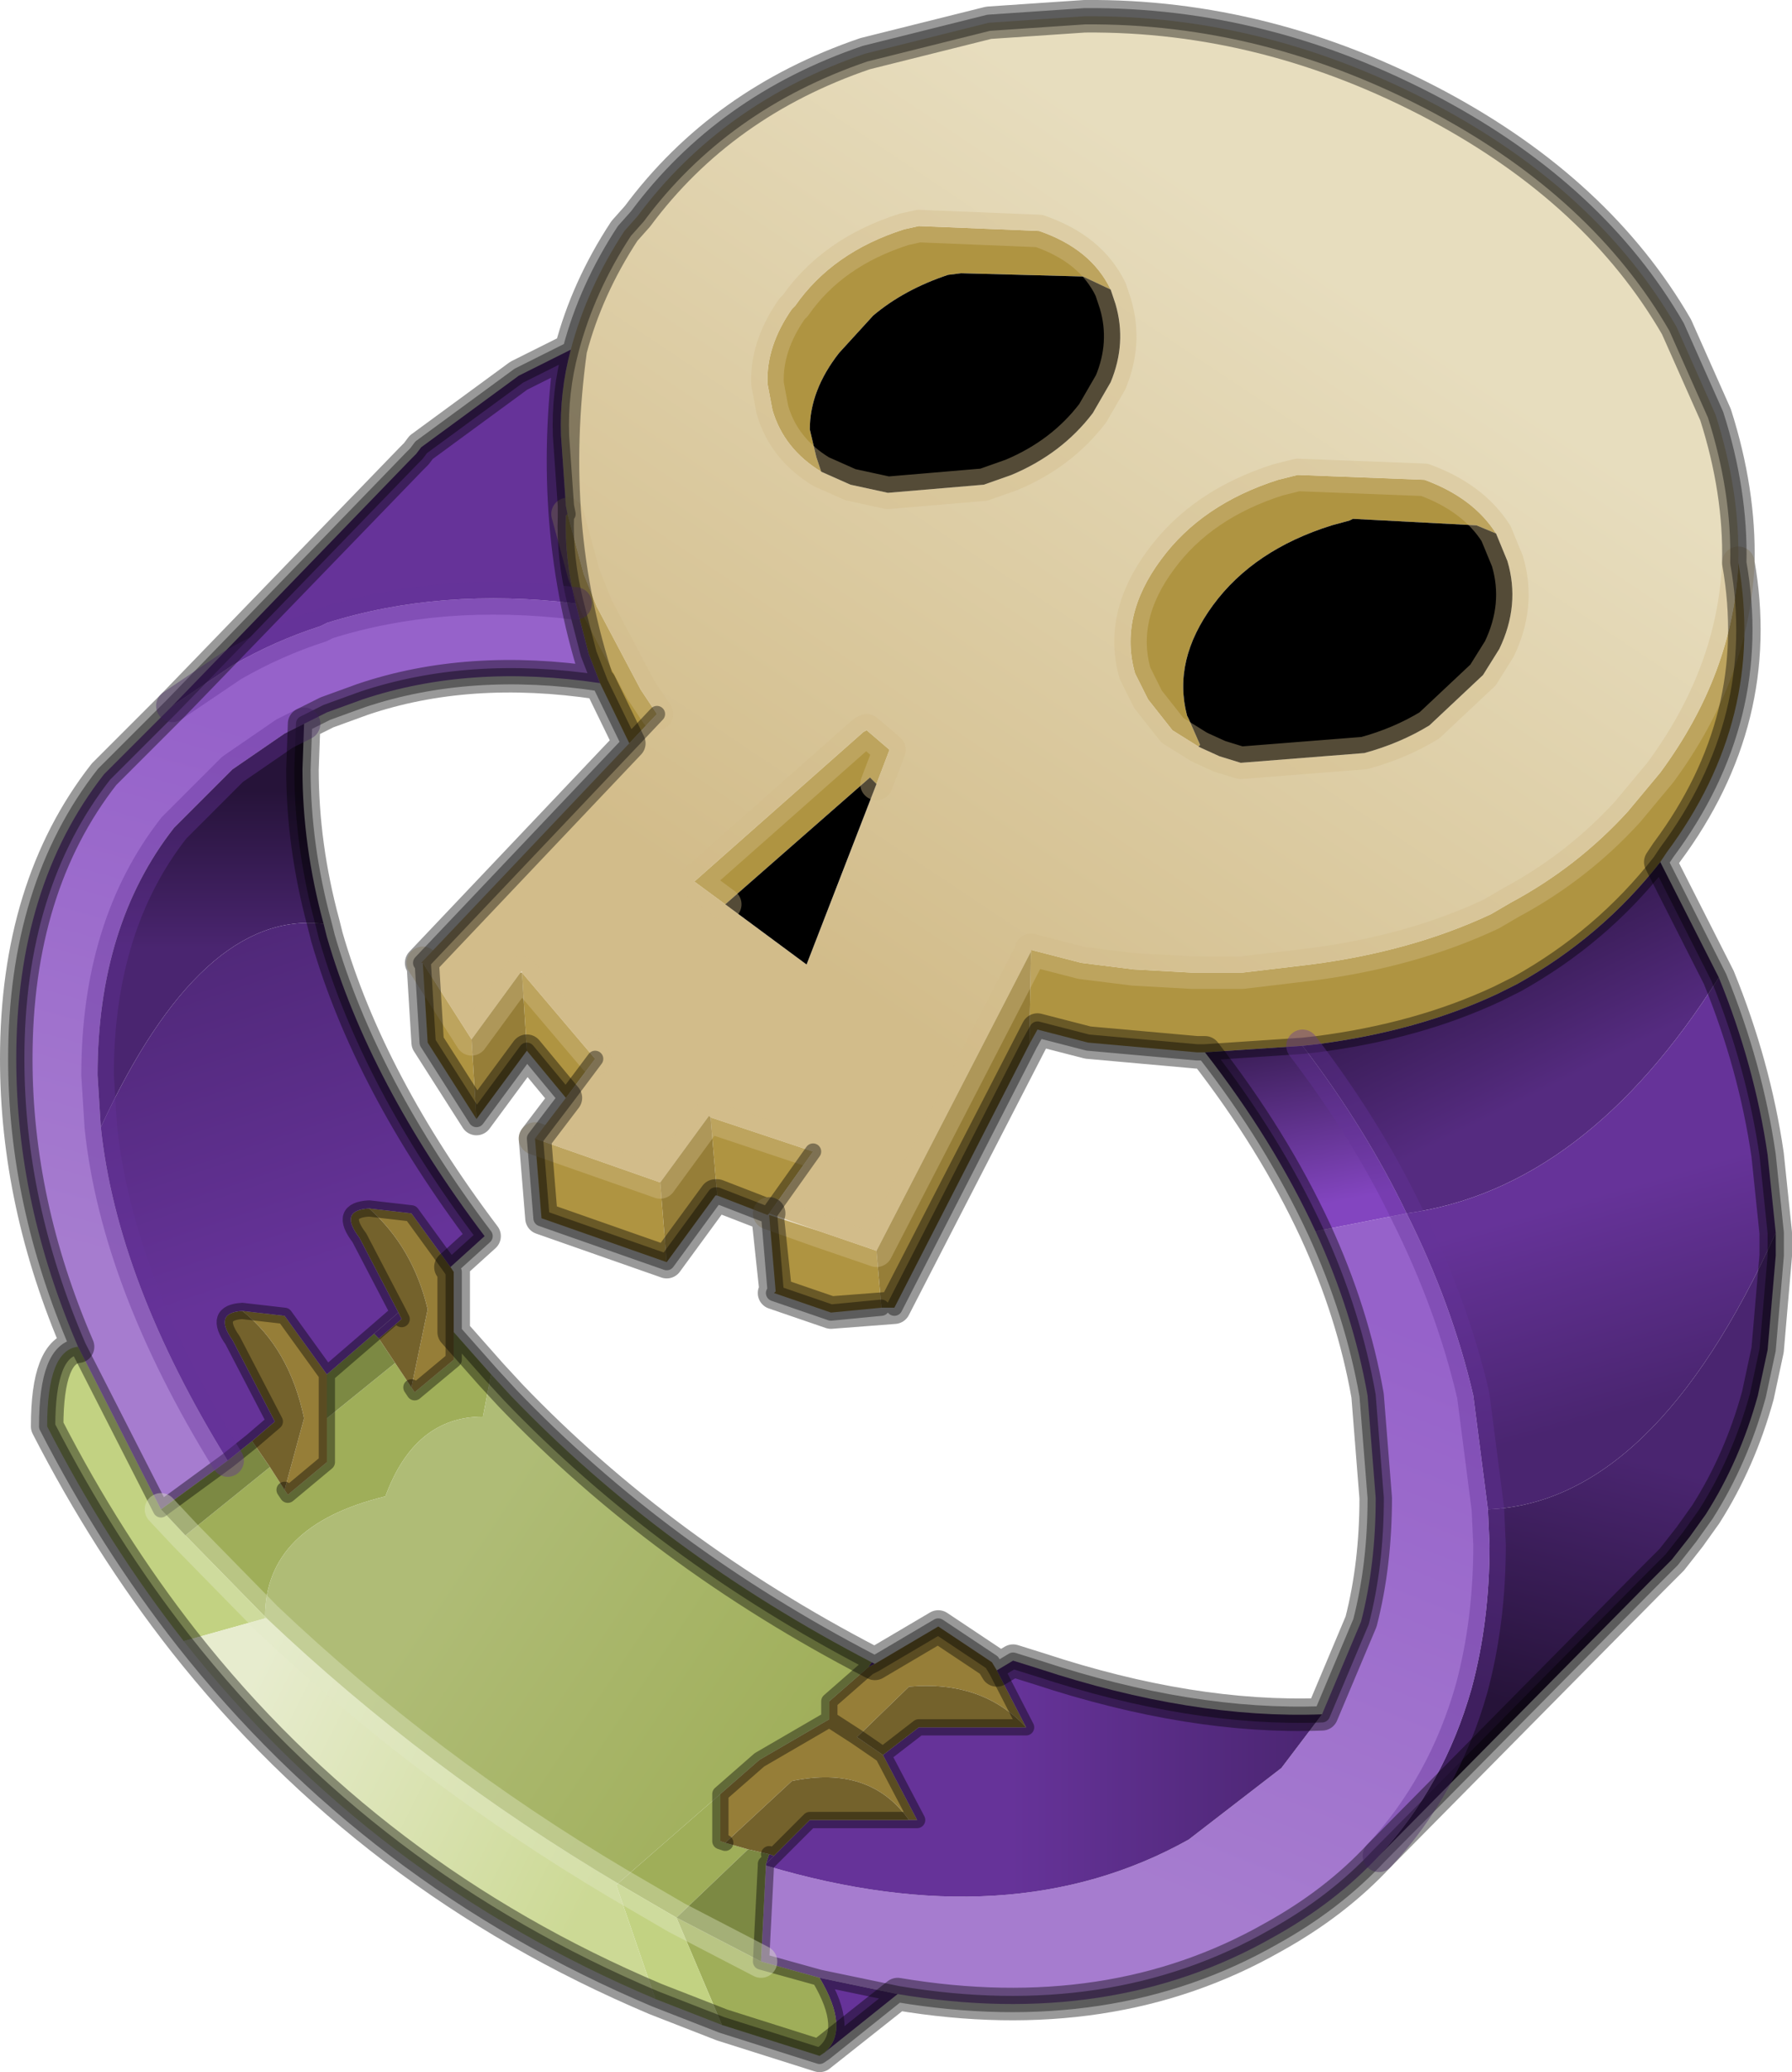 <?xml version="1.0"?>
<svg xmlns="http://www.w3.org/2000/svg" xmlns:xlink="http://www.w3.org/1999/xlink" width="55.1px" height="63.7px"><g transform="matrix(1, 0, 0, 1, -247.4, -168.1)"><use xlink:href="#object-0" width="55.1" height="63.7" transform="matrix(1, 0, 0, 1, 247.4, 168.1)"/></g><defs><g transform="matrix(1, 0, 0, 1, 27.55, 31.85)" id="object-0"><path fill-rule="evenodd" fill="#af9441" stroke="none" d="M-2.3 -17.35Q-3.45 -18.05 -3.8 -19.25L-3.95 -20.05Q-4 -21.2 -3.2 -22.35L-3.1 -22.45Q-1.95 -24.1 0.25 -24.8L0.7 -24.9L4.4 -24.75Q6 -24.2 6.6 -22.95L5.75 -23.35L2 -23.45L1.6 -23.4Q0.25 -22.95 -0.7 -22.15L-1.75 -21Q-2.65 -19.85 -2.65 -18.65L-2.45 -17.8L-2.3 -17.35M25.9 -14.55Q26.75 -9.75 23.7 -5.65L23.5 -5.35Q21.7 -3.05 19.1 -1.6L18.5 -1.3Q16.05 -0.15 12.95 0.25L12.5 0.3L9.5 0.5L9.25 0.5L5.9 0.2L4.35 -0.2L4.1 0.25L4.15 -2.6L4.15 -2.65L5.7 -2.25L7.3 -2.05L9.1 -1.95L10.65 -1.95L12.75 -2.2Q15.85 -2.6 18.3 -3.75L18.9 -4.1Q20.95 -5.2 22.5 -6.9L23.5 -8.1Q25.75 -11.15 25.9 -14.55M-10.1 -16.05L-9.6 -14.2L-9.2 -13.2L-7.85 -10.65L-7.35 -9.9L-8.2 -9L-9.1 -10.85L-9.45 -11.75L-9.85 -13.3Q-10.2 -14.7 -10.15 -16L-10.1 -16.05M-14.55 -2.25L-13.05 0.1L-12.9 2.55L-14.4 0.2L-14.55 -2.25M-11.5 -1.95L-9.25 0.7L-10.15 1.9L-11.35 0.45L-11.5 -1.95M-11.1 3.15L-7.25 4.5L-7.05 6.95L-10.9 5.6L-11.1 3.15M-5.7 2.5L-2.55 3.55L-3.9 5.45L-3.95 5.5L-5.5 4.9L-5.7 2.5M-2.35 6L-0.6 6.6L-0.45 8.35L-2 8.5L-3.75 7.9L-3.7 7.85L-3.9 5.5L-2.35 6M18.45 -15.45L17.85 -15.7L14.05 -15.9L13.95 -15.85L13.4 -15.7Q11 -14.95 9.75 -13.25Q8.5 -11.55 8.95 -9.85L9 -9.75L9.35 -8.95L9.3 -8.9L8.5 -9.4L7.75 -10.35L7.35 -11.15Q6.85 -12.9 8.15 -14.65Q9.4 -16.35 11.75 -17.1L12.15 -17.2L12.35 -17.25L16.25 -17.1Q17.75 -16.55 18.45 -15.45M-0.6 -7.75L-0.8 -7.95L-5.25 -4.05L-6.2 -4.75L-1 -9.35L-0.9 -9.4L-0.2 -8.8L-0.6 -7.75"/><path fill-rule="evenodd" fill="url(#gradient-L298ab738d93cfb1dfc7774584758390f)" stroke="none" d="M6.6 -22.95Q6 -24.2 4.4 -24.75L0.7 -24.9L0.25 -24.8Q-1.95 -24.1 -3.1 -22.45L-3.2 -22.35Q-4 -21.2 -3.95 -20.05L-3.8 -19.25Q-3.45 -18.05 -2.3 -17.35L-1.4 -16.95L-0.25 -16.7L2.7 -16.95L3.55 -17.25Q5.1 -17.9 6.05 -19.15L6.6 -20.1Q7.1 -21.3 6.75 -22.5L6.6 -22.95M-10 -21.1Q-9.5 -23 -8.35 -24.75L-7.95 -25.2Q-5.35 -28.7 -0.95 -30.2L2.85 -31.15L5.8 -31.35Q11.4 -31.4 16.65 -28.6Q21.6 -25.95 24 -21.8L25.2 -19.1Q25.95 -16.75 25.9 -14.55Q25.75 -11.15 23.5 -8.1L22.5 -6.9Q20.95 -5.2 18.9 -4.1L18.3 -3.75Q15.85 -2.6 12.75 -2.2L10.65 -1.95L9.1 -1.95L7.3 -2.05L5.7 -2.25L4.15 -2.65L4.15 -2.6L-0.6 6.6L-2.35 6L-3.9 5.45L-2.55 3.55L-5.7 2.5L-5.75 2.45L-7.25 4.5L-11.1 3.15L-10.15 1.9L-9.25 0.7L-11.5 -1.95L-11.5 -2L-11.55 -1.95L-13.05 0.1L-14.55 -2.25L-14.6 -2.25L-8.2 -9L-7.35 -9.9L-7.85 -10.65L-9.2 -13.2L-9.6 -14.2L-10.1 -16.05L-10.15 -16.3L-10.3 -18.45Q-10.35 -19.8 -10 -21.1M18.45 -15.45Q17.75 -16.55 16.25 -17.1L12.35 -17.25L12.15 -17.2L11.75 -17.1Q9.4 -16.35 8.15 -14.65Q6.85 -12.9 7.35 -11.15L7.75 -10.35L8.5 -9.4L9.3 -8.9L9.4 -8.85L9.95 -8.6L10.6 -8.4L14.4 -8.7Q15.5 -9 16.4 -9.55L18.05 -11.1L18.55 -11.9Q19.2 -13.25 18.8 -14.6L18.45 -15.45M-0.6 -7.75L-0.2 -8.8L-0.9 -9.4L-1 -9.35L-6.2 -4.75L-5.25 -4.05L-2.75 -2.2L-0.6 -7.75"/><path fill-rule="evenodd" fill="#000000" stroke="none" d="M-2.3 -17.35L-2.45 -17.8L-2.65 -18.65Q-2.65 -19.85 -1.75 -21L-0.7 -22.15Q0.25 -22.95 1.6 -23.4L2 -23.45L5.75 -23.35L6.6 -22.95L6.75 -22.5Q7.1 -21.3 6.6 -20.1L6.05 -19.15Q5.1 -17.9 3.55 -17.25L2.7 -16.95L-0.25 -16.7L-1.4 -16.95L-2.3 -17.35M9.3 -8.9L9.35 -8.95L9 -9.75L8.95 -9.85Q8.5 -11.55 9.75 -13.25Q11 -14.95 13.4 -15.7L13.95 -15.85L14.05 -15.9L17.85 -15.7L18.45 -15.45L18.8 -14.6Q19.2 -13.25 18.55 -11.9L18.05 -11.1L16.4 -9.55Q15.5 -9 14.4 -8.7L10.6 -8.4L9.95 -8.6L9.4 -8.85L9.3 -8.9M-5.25 -4.05L-0.8 -7.95L-0.6 -7.75L-2.75 -2.2L-5.25 -4.05"/><path fill-rule="evenodd" fill="url(#gradient-Lb11fb425db7b1fa76717b86e0bc087f8)" stroke="none" d="M23.5 -5.35L25.3 -1.8Q21.2 4.7 15.7 5.45Q14.45 2.85 12.5 0.3L12.95 0.25Q16.05 -0.15 18.5 -1.3L19.1 -1.6Q21.7 -3.05 23.5 -5.35"/><path fill-rule="evenodd" fill="url(#gradient-L4ba345f2148f3f378611a3e3951df135)" stroke="none" d="M25.3 -1.8Q26.4 0.9 26.8 3.65L27.05 6.05Q23.3 14.35 18.2 14.55L17.75 11.05Q17.1 8.25 15.7 5.45Q21.2 4.7 25.3 -1.8"/><path fill-rule="evenodd" fill="url(#gradient-Lf971382b341275723b014b4eec9f524a)" stroke="none" d="M27.05 6.05L27.05 6.75L26.8 9.65L26.5 11.05Q25.95 13.05 24.9 14.7L24.4 15.4L23.85 16.1L23.5 16.45L23.2 16.75L14.85 25.2Q16.85 23.05 17.7 20.05Q18.25 18 18.25 15.65L18.2 14.55Q23.3 14.35 27.05 6.05"/><path fill-rule="evenodd" fill="url(#gradient-Leae58eb13f63a0f2bedbc7115f5bc776)" stroke="none" d="M14.85 25.2Q13.5 26.65 11.6 27.7Q6.6 30.55 0.05 29.45L-2.35 28.95L-4.15 28.45L-4 25.5Q3.55 27.75 9 24.7L11.85 22.5L13.1 20.85L14.3 18Q14.75 16.25 14.75 14.2L14.5 11.05Q14.05 8.5 12.9 6L15.7 5.45Q17.1 8.25 17.75 11.05L18.2 14.55L18.25 15.65Q18.25 18 17.7 20.05Q16.85 23.05 14.85 25.2"/><path fill-rule="evenodd" fill="#663399" stroke="none" d="M0.05 29.45L-2.2 31.25Q-1.4 30.55 -2.35 28.95L0.05 29.45M-22.25 -10.15L-14.9 -17.75L-14.75 -17.9L-14.6 -18.1L-11.6 -20.3L-10 -21.1Q-10.35 -19.8 -10.3 -18.45L-10.15 -16.3L-10.1 -16.05L-10.15 -16L-10.15 -16.3L-10.15 -16Q-10.2 -14.7 -9.85 -13.3Q-14 -13.8 -17.5 -12.7L-17.7 -12.6Q-19.1 -12.15 -20.4 -11.4L-22.25 -10.15M-0.65 19.3L-0.85 19.4L-0.75 19.25L-0.65 19.3M-3.75 25.2L-4 25.45L-3.9 25.15L-3.75 25.2M-16.05 9.15L-15.3 8.5L-15.2 8.7L-15.9 9.3L-16.05 9.15"/><path fill-rule="evenodd" fill="#9fae59" stroke="none" d="M-2.2 31.25L-2.35 31.35L-5.35 30.4L-6.75 27.1L-4.55 25L-5.25 24.8L-5.4 24.75L-5.4 23.3L-8.55 26.05L-6.75 27.1L-4.15 28.45L-2.35 28.95Q-1.4 30.55 -2.2 31.25M-13.6 9.1L-12.45 10.4L-12.7 11.7Q-14.8 11.7 -15.7 14.15Q-19.4 15.05 -19.4 17.85L-21.85 15.35L-19.25 13.25L-18.8 13.95L-18.7 14.1L-17.5 13.1L-17.5 11.75L-15.4 10.05L-14.9 10.8L-14.8 10.95L-13.6 9.95L-13.6 9.1"/><path fill-rule="evenodd" fill="#c2d282" stroke="none" d="M-5.35 30.4L-7.4 29.6L-8.6 26.1L-8.55 26.05L-6.75 27.1L-5.35 30.4M-21.9 18.6Q-24.25 15.6 -26.1 12Q-26.1 9.65 -25.15 9.55L-22.6 14.55L-21.85 15.35L-19.4 17.85L-19.4 17.9L-21.9 18.6"/><path fill-rule="evenodd" fill="url(#gradient-L40f2e16d41c112dbc41215fe7172f992)" stroke="none" d="M-7.4 29.6Q-16.15 25.9 -21.9 18.6L-19.4 17.9L-19.35 17.9Q-14.45 22.55 -8.55 26.05L-8.6 26.1L-7.4 29.6"/><path fill-rule="evenodd" fill="url(#gradient-Lde9f5f8a178517c1e72a182ab86eec26)" stroke="none" d="M-25.15 9.55Q-27.05 5.15 -27.05 0.7Q-27.05 -4.6 -24.35 -8.05L-22.25 -10.15L-20.4 -11.4Q-19.1 -12.15 -17.7 -12.6L-17.5 -12.7Q-14 -13.8 -9.85 -13.3L-9.45 -11.75L-9.1 -10.85Q-13.1 -11.45 -16.4 -10.35L-17.5 -9.95L-18.2 -9.6L-18.8 -9.3L-20.4 -8.2L-22.2 -6.4Q-24.55 -3.4 -24.55 1.2L-24.45 2.8Q-23.95 7.55 -20.55 13.05L-22.6 14.55L-25.15 9.55"/><path fill-rule="evenodd" fill="#967e38" stroke="none" d="M-13.05 0.1L-11.55 -1.95L-11.5 -1.95L-11.35 0.45L-12.9 2.55L-13.05 0.1M-7.25 4.5L-5.75 2.45L-5.7 2.5L-5.5 4.9L-5.55 4.9L-7.05 6.95L-7.25 4.5M-0.6 6.6L4.15 -2.6L4.1 0.25L-0.05 8.35L-0.45 8.35L-0.6 6.6M4 21.25Q2.65 19.8 0.4 20L-1.2 21.55L-2.05 21L-2.05 20.45L-0.85 19.4L-0.65 19.3L1.3 18.15L2.95 19.25L3.1 19.5L4 21.25M-2.05 21L-1.2 21.55L-0.4 22.1L0.65 24.1L0.4 24.1Q-0.8 22.4 -3.2 22.9L-5.25 24.8L-5.4 24.75L-5.4 23.3L-4.2 22.25L-2.05 21M-13.7 7.1L-13.6 7.25L-13.6 9.1L-13.6 9.95L-14.8 10.95L-14.9 10.8L-14.4 8.4Q-14.85 6.5 -16.2 5.3L-14.9 5.45L-13.7 7.1M-17.5 10.4L-17.5 11.75L-17.5 13.1L-18.7 14.1L-18.8 13.95L-18.2 11.75Q-18.65 9.6 -20.1 8.45L-18.8 8.6L-17.5 10.4"/><path fill-rule="evenodd" fill="url(#gradient-L6022b711ce9e5dfddd3d510336437c1e)" stroke="none" d="M15.7 5.45L12.9 6Q11.6 3.2 9.5 0.5L12.5 0.3Q14.45 2.85 15.7 5.45"/><path fill-rule="evenodd" fill="url(#gradient-La5394c01e84f5d8bb0bbcbe9f9db6984)" stroke="none" d="M13.1 20.85L11.85 22.5L9 24.7Q3.55 27.75 -4 25.5L-4 25.45L-3.75 25.2L-2.65 24.1L0.4 24.1L0.65 24.1L-0.4 22.1L0.7 21.25L4 21.25L3.1 19.5L3.6 19.2L4.4 19.45Q9.1 21 13.1 20.85"/><path fill-rule="evenodd" fill="#7c8943" stroke="none" d="M-4 25.5L-4.15 28.45L-6.75 27.1L-4.55 25L-3.9 25.15L-4 25.45L-4 25.5M-15.9 9.3L-15.4 10.05L-17.5 11.75L-17.5 10.4L-16.05 9.15L-15.9 9.3M-19.25 13.25L-21.85 15.35L-22.6 14.55L-20.55 13.05L-19.8 12.45L-19.25 13.25"/><path fill-rule="evenodd" fill="#74622c" stroke="none" d="M-1.2 21.55L0.4 20Q2.65 19.8 4 21.25L0.7 21.25L-0.4 22.1L-1.2 21.55M0.4 24.1L-2.65 24.1L-3.75 25.2L-3.9 25.15L-4.55 25L-5.25 24.8L-3.2 22.9Q-0.8 22.4 0.4 24.1M-15.3 8.5L-16.5 6.2Q-17.15 5.35 -16.2 5.3Q-14.85 6.5 -14.4 8.4L-14.9 10.8L-15.4 10.05L-15.9 9.3L-15.2 8.7L-15.3 8.5M-20.1 8.45Q-18.65 9.6 -18.2 11.75L-18.8 13.95L-19.25 13.25L-19.8 12.45L-19.1 11.85L-20.4 9.35Q-21 8.5 -20.1 8.45"/><path fill-rule="evenodd" fill="url(#gradient-Lbc9a8fba81897ee8fa32df5c1d6992e3)" stroke="none" d="M-0.85 19.4L-2.05 20.45L-2.05 21L-4.2 22.25L-5.4 23.3L-8.55 26.05Q-14.45 22.55 -19.35 17.9L-19.4 17.85Q-19.4 15.05 -15.7 14.15Q-14.8 11.7 -12.7 11.7L-12.45 10.4L-11.85 11.05Q-7.2 15.9 -0.75 19.25L-0.85 19.4"/><path fill-rule="evenodd" fill="url(#gradient-L8d94be2bbee2a2505a5784be0ac1554b)" stroke="none" d="M-24.45 2.8L-24.55 1.2Q-24.55 -3.4 -22.2 -6.4L-20.4 -8.2L-18.8 -9.3L-18.2 -9.6L-18.25 -8.2Q-18.25 -5.85 -17.6 -3.45Q-21.35 -3.9 -24.45 2.8"/><path fill-rule="evenodd" fill="url(#gradient-L3f3d6a098417d150c449f31d385464c5)" stroke="none" d="M-17.6 -3.45L-17.5 -3.05Q-16.2 1.45 -12.65 6.15L-13.7 7.1L-14.9 5.45L-16.2 5.3Q-17.15 5.35 -16.5 6.2L-15.3 8.5L-16.05 9.15L-17.5 10.4L-18.8 8.6L-20.1 8.45Q-21 8.5 -20.4 9.35L-19.1 11.85L-19.8 12.45L-20.55 13.05Q-23.95 7.55 -24.45 2.8Q-21.35 -3.9 -17.6 -3.45"/><path fill-rule="evenodd" fill="#ccd995" stroke="none" d="M-19.4 17.85L-19.35 17.9L-19.4 17.9L-19.4 17.85"/><path fill="none" stroke="#d2bc8a" stroke-opacity="0.4" stroke-width="1" stroke-linecap="round" stroke-linejoin="round" d="M6.6 -22.95Q6 -24.2 4.4 -24.75L0.7 -24.9L0.25 -24.8Q-1.95 -24.1 -3.1 -22.45L-3.2 -22.35Q-4 -21.2 -3.95 -20.05L-3.8 -19.25Q-3.45 -18.05 -2.3 -17.35L-1.4 -16.95L-0.25 -16.7L2.7 -16.95L3.55 -17.25Q5.1 -17.9 6.05 -19.15L6.6 -20.1Q7.1 -21.3 6.75 -22.5L6.6 -22.95M-10.1 -16.05L-9.6 -14.2L-9.2 -13.2L-7.85 -10.65L-7.35 -9.9M-14.55 -2.25L-13.05 0.1L-11.55 -1.95M-11.5 -1.95L-9.25 0.7M-11.1 3.15L-7.25 4.5L-5.75 2.45L-5.7 2.5L-2.55 3.55M-3.9 5.45L-2.35 6L-0.6 6.6L4.15 -2.6L4.15 -2.65L5.7 -2.25L7.3 -2.05L9.1 -1.95L10.65 -1.95L12.75 -2.2Q15.85 -2.6 18.3 -3.75L18.9 -4.1Q20.95 -5.2 22.5 -6.9L23.5 -8.1Q25.75 -11.15 25.9 -14.55M18.45 -15.45Q17.75 -16.55 16.25 -17.1L12.35 -17.25L12.15 -17.2L11.75 -17.1Q9.4 -16.35 8.15 -14.65Q6.85 -12.9 7.35 -11.15L7.75 -10.35L8.5 -9.4L9.3 -8.9L9.4 -8.85L9.95 -8.6L10.6 -8.4L14.4 -8.7Q15.5 -9 16.4 -9.55L18.05 -11.1L18.55 -11.9Q19.2 -13.25 18.8 -14.6L18.45 -15.45M-0.6 -7.75L-0.2 -8.8L-0.9 -9.4L-1 -9.35L-6.2 -4.75L-5.25 -4.05"/><path fill="none" stroke="#000000" stroke-opacity="0.4" stroke-width="0.5" stroke-linecap="round" stroke-linejoin="round" d="M-10 -21.1Q-9.5 -23 -8.35 -24.75L-7.95 -25.2Q-5.35 -28.7 -0.95 -30.2L2.85 -31.15L5.8 -31.35Q11.4 -31.4 16.65 -28.6Q21.6 -25.95 24 -21.8L25.2 -19.1Q25.95 -16.75 25.9 -14.55Q26.75 -9.75 23.7 -5.65L23.5 -5.35L25.3 -1.8Q26.4 0.9 26.8 3.65L27.05 6.05L27.05 6.75L26.8 9.65L26.5 11.05Q25.95 13.05 24.9 14.7L24.4 15.4L23.85 16.1L23.5 16.45L23.2 16.75L14.85 25.2Q13.5 26.65 11.6 27.7Q6.6 30.55 0.05 29.45L-2.2 31.25L-2.35 31.35L-5.35 30.4L-7.4 29.6Q-16.15 25.9 -21.9 18.6Q-24.25 15.6 -26.1 12Q-26.1 9.65 -25.15 9.55Q-27.05 5.15 -27.05 0.7Q-27.05 -4.6 -24.35 -8.05L-22.25 -10.15L-14.9 -17.75L-14.75 -17.9L-14.6 -18.1L-11.6 -20.3L-10 -21.1Q-10.35 -19.8 -10.3 -18.45L-10.15 -16.3L-10.1 -16.05M-7.35 -9.9L-8.2 -9L-14.6 -2.25L-14.55 -2.25L-14.4 0.2L-12.9 2.55L-11.35 0.45L-10.15 1.9L-9.25 0.7M-10.15 1.9L-11.1 3.15L-10.9 5.6L-7.05 6.95L-5.55 4.9L-5.5 4.9L-3.95 5.5L-3.9 5.5L-3.7 7.85L-3.75 7.9L-2 8.5L-0.45 8.35M-2.55 3.55L-3.9 5.45L-3.9 5.5M12.5 0.3L12.95 0.25Q16.05 -0.15 18.5 -1.3L19.1 -1.6Q21.7 -3.05 23.5 -5.35M12.9 6Q14.05 8.5 14.5 11.05L14.75 14.2Q14.75 16.25 14.3 18L13.1 20.85Q9.1 21 4.4 19.45L3.6 19.2L3.1 19.5L4 21.25L0.7 21.25L-0.4 22.1L-1.2 21.55L-2.05 21L-2.05 20.45L-0.85 19.4L-0.65 19.3L1.3 18.15L2.95 19.25L3.1 19.5M-4 25.5L-4.15 28.45L-2.35 28.95L0.05 29.45M4.1 0.25L4.35 -0.2L5.9 0.2L9.25 0.5L9.5 0.5L12.5 0.3M-0.4 22.1L0.65 24.1L0.4 24.1L-2.65 24.1L-3.75 25.2L-4 25.45L-4 25.5M12.9 6Q11.6 3.2 9.5 0.5M4.1 0.25L-0.05 8.35M-18.2 -9.6L-17.5 -9.95L-16.4 -10.35Q-13.1 -11.45 -9.1 -10.85L-9.45 -11.75L-9.85 -13.3Q-10.2 -14.7 -10.15 -16L-10.15 -16.3M-18.2 -9.6L-18.25 -8.2Q-18.25 -5.85 -17.6 -3.45L-17.5 -3.05Q-16.2 1.45 -12.65 6.15L-13.7 7.1L-13.6 7.25L-13.6 9.1L-12.45 10.4L-11.85 11.05Q-7.2 15.9 -0.75 19.25L-0.65 19.3M-8.2 -9L-9.1 -10.85M-16.05 9.15L-15.3 8.5L-16.5 6.2Q-17.15 5.35 -16.2 5.3L-14.9 5.45L-13.7 7.1M-15.3 8.5L-15.2 8.7M-16.05 9.15L-17.5 10.4L-17.5 11.75L-17.5 13.1L-18.7 14.1L-18.8 13.95M-20.1 8.45L-18.8 8.6L-17.5 10.4M-14.9 10.8L-14.8 10.95L-13.6 9.95L-13.6 9.1M-5.4 23.3L-4.2 22.25L-2.05 21M-19.8 12.45L-20.55 13.05L-22.6 14.55L-25.15 9.55M-19.8 12.45L-19.1 11.85L-20.4 9.35Q-21 8.5 -20.1 8.45M-3.9 25.15L-3.75 25.2M-5.25 24.8L-5.4 24.75L-5.4 23.3M-2.2 31.25Q-1.4 30.55 -2.35 28.95"/><path fill="none" stroke="#663399" stroke-opacity="0.4" stroke-width="1" stroke-linecap="round" stroke-linejoin="round" d="M12.5 0.3Q14.45 2.85 15.7 5.45Q17.1 8.25 17.75 11.05L18.2 14.55L18.25 15.65Q18.25 18 17.7 20.05Q16.85 23.05 14.85 25.2M-24.45 2.8L-24.55 1.2Q-24.55 -3.4 -22.2 -6.4L-20.4 -8.2L-18.8 -9.3L-18.2 -9.6M-9.85 -13.3Q-14 -13.8 -17.5 -12.7L-17.7 -12.6Q-19.1 -12.15 -20.4 -11.4L-22.25 -10.15M-20.55 13.05Q-23.95 7.55 -24.45 2.8"/><path fill="none" stroke="#e2e9c5" stroke-opacity="0.4" stroke-width="1" stroke-linecap="round" stroke-linejoin="round" d="M-19.35 17.9Q-14.45 22.55 -8.55 26.05L-6.75 27.1L-4.15 28.45M-21.85 15.35L-19.4 17.85M-22.6 14.55L-21.85 15.35"/><path fill="none" stroke="#000000" stroke-opacity="0.4" stroke-width="1" stroke-linecap="round" stroke-linejoin="round" d="M5.8 -31.35Q11.4 -31.4 16.65 -28.6Q21.6 -25.95 24 -21.8L25.2 -19.1Q25.95 -16.75 25.9 -14.55Q26.75 -9.75 23.7 -5.65L23.5 -5.35L25.3 -1.8Q26.4 0.9 26.8 3.65L27.05 6.05L27.05 6.75L26.8 9.65L26.5 11.05Q25.95 13.05 24.9 14.7L24.4 15.4L23.85 16.1L23.5 16.45L23.2 16.75L14.85 25.2Q13.5 26.65 11.6 27.7Q6.6 30.55 0.05 29.45L-2.35 31.35L-5.35 30.4L-7.4 29.6Q-16.15 25.9 -21.9 18.6Q-24.25 15.6 -26.1 12Q-26.1 9.65 -25.15 9.55Q-27.05 5.15 -27.05 0.7Q-27.05 -4.6 -24.35 -8.05L-22.25 -10.15L-14.9 -17.75L-14.75 -17.9L-14.6 -18.1L-11.6 -20.3L-10 -21.1Q-9.5 -23 -8.35 -24.75L-7.95 -25.2Q-5.35 -28.7 -0.95 -30.2L2.85 -31.15L5.8 -31.35M12.9 6Q11.6 3.2 9.5 0.5L9.25 0.5L5.9 0.2L4.35 -0.2L-0.05 8.35L-2 8.5L-3.75 7.9L-3.7 7.85L-3.95 5.5L-5.5 4.9L-5.55 4.9L-7.05 6.95L-10.9 5.6L-11.1 3.15L-10.15 1.9L-11.35 0.45L-12.9 2.55L-14.4 0.2L-14.55 -2.25L-14.6 -2.25L-8.2 -9L-9.1 -10.85L-9.15 -10.85Q-13.15 -11.45 -16.4 -10.35L-17.5 -9.95L-18.2 -9.6L-18.25 -8.2Q-18.25 -5.85 -17.6 -3.45L-17.5 -3.05Q-16.2 1.45 -12.65 6.15L-13.7 7.1L-13.6 7.25L-13.6 9.1L-12.45 10.4L-11.85 11.05Q-7.2 15.9 -0.75 19.25L-0.65 19.3L1.3 18.15L2.95 19.25L3.1 19.5L3.6 19.2L4.4 19.45Q9.1 21 13.1 20.85L14.3 18Q14.75 16.25 14.75 14.2L14.5 11.05Q14.05 8.5 12.9 6M-9.15 -10.85Q-10.75 -15.65 -10 -21.1M-3.9 5.45L-3.95 5.5"/></g><linearGradient gradientTransform="matrix(-0.013, 0.011, -0.018, -0.012, 4, -13.55)" gradientUnits="userSpaceOnUse" spreadMethod="pad" id="gradient-L298ab738d93cfb1dfc7774584758390f" x1="-819.2" x2="819.2"><stop offset="0" stop-color="#e7ddbe" stop-opacity="1"/><stop offset="0.988" stop-color="#d2bc8a" stop-opacity="1"/></linearGradient><linearGradient gradientTransform="matrix(-0.002, -0.004, 0.008, -0.004, 17.3, -1.1)" gradientUnits="userSpaceOnUse" spreadMethod="pad" id="gradient-Lb11fb425db7b1fa76717b86e0bc087f8" x1="-819.2" x2="819.2"><stop offset="0" stop-color="#552b80" stop-opacity="1"/><stop offset="0.988" stop-color="#261339" stop-opacity="1"/></linearGradient><linearGradient gradientTransform="matrix(0.001, 0.004, -0.007, 0.002, 22.3, 8.15)" gradientUnits="userSpaceOnUse" spreadMethod="pad" id="gradient-L4ba345f2148f3f378611a3e3951df135" x1="-819.2" x2="819.2"><stop offset="0" stop-color="#663399" stop-opacity="1"/><stop offset="0.988" stop-color="#4a2570" stop-opacity="1"/></linearGradient><linearGradient gradientTransform="matrix(-0.001, 0.005, -0.004, -0.001, 21, 16.9)" gradientUnits="userSpaceOnUse" spreadMethod="pad" id="gradient-Lf971382b341275723b014b4eec9f524a" x1="-819.2" x2="819.2"><stop offset="0" stop-color="#4a2570" stop-opacity="1"/><stop offset="0.988" stop-color="#261339" stop-opacity="1"/></linearGradient><linearGradient gradientTransform="matrix(-0.004, 0.011, -0.01, -0.004, 9.55, 16.75)" gradientUnits="userSpaceOnUse" spreadMethod="pad" id="gradient-Leae58eb13f63a0f2bedbc7115f5bc776" x1="-819.2" x2="819.2"><stop offset="0" stop-color="#9662ca" stop-opacity="1"/><stop offset="0.988" stop-color="#a67ccf" stop-opacity="1"/></linearGradient><linearGradient gradientTransform="matrix(-0.006, -0.005, 0.001, -0.002, -14.8, 23.35)" gradientUnits="userSpaceOnUse" spreadMethod="pad" id="gradient-L40f2e16d41c112dbc41215fe7172f992" x1="-819.2" x2="819.2"><stop offset="0" stop-color="#ccd995" stop-opacity="1"/><stop offset="0.988" stop-color="#e7ecce" stop-opacity="1"/></linearGradient><linearGradient gradientTransform="matrix(-0.003, 0.01, -0.018, -0.005, -12.2, 1.55)" gradientUnits="userSpaceOnUse" spreadMethod="pad" id="gradient-Lde9f5f8a178517c1e72a182ab86eec26" x1="-819.2" x2="819.2"><stop offset="0" stop-color="#9662ca" stop-opacity="1"/><stop offset="0.988" stop-color="#a67ccf" stop-opacity="1"/></linearGradient><linearGradient gradientTransform="matrix(-0.001, -0.004, 0.005, -0.001, 10.35, 2.3)" gradientUnits="userSpaceOnUse" spreadMethod="pad" id="gradient-L6022b711ce9e5dfddd3d510336437c1e" x1="-819.2" x2="819.2"><stop offset="0" stop-color="#8345c0" stop-opacity="1"/><stop offset="0.988" stop-color="#261339" stop-opacity="1"/></linearGradient><linearGradient gradientTransform="matrix(0.006, 0, 0, 0.004, 8.45, 22.8)" gradientUnits="userSpaceOnUse" spreadMethod="pad" id="gradient-La5394c01e84f5d8bb0bbcbe9f9db6984" x1="-819.2" x2="819.2"><stop offset="0" stop-color="#663399" stop-opacity="1"/><stop offset="0.988" stop-color="#4a2570" stop-opacity="1"/></linearGradient><linearGradient gradientTransform="matrix(0.007, 0.004, -0.004, 0.006, -8.05, 19.65)" gradientUnits="userSpaceOnUse" spreadMethod="pad" id="gradient-Lbc9a8fba81897ee8fa32df5c1d6992e3" x1="-819.2" x2="819.2"><stop offset="0" stop-color="#afbc76" stop-opacity="1"/><stop offset="0.988" stop-color="#9fae59" stop-opacity="1"/></linearGradient><linearGradient gradientTransform="matrix(0, -0.003, 0.004, 0, -21.1, -5.15)" gradientUnits="userSpaceOnUse" spreadMethod="pad" id="gradient-L8d94be2bbee2a2505a5784be0ac1554b" x1="-819.2" x2="819.2"><stop offset="0" stop-color="#4a2570" stop-opacity="1"/><stop offset="0.988" stop-color="#261339" stop-opacity="1"/></linearGradient><linearGradient gradientTransform="matrix(-0.002, -0.008, 0.006, -0.002, -19.65, 0.75)" gradientUnits="userSpaceOnUse" spreadMethod="pad" id="gradient-L3f3d6a098417d150c449f31d385464c5" x1="-819.2" x2="819.2"><stop offset="0" stop-color="#663399" stop-opacity="1"/><stop offset="0.988" stop-color="#4a2570" stop-opacity="1"/></linearGradient></defs></svg>
